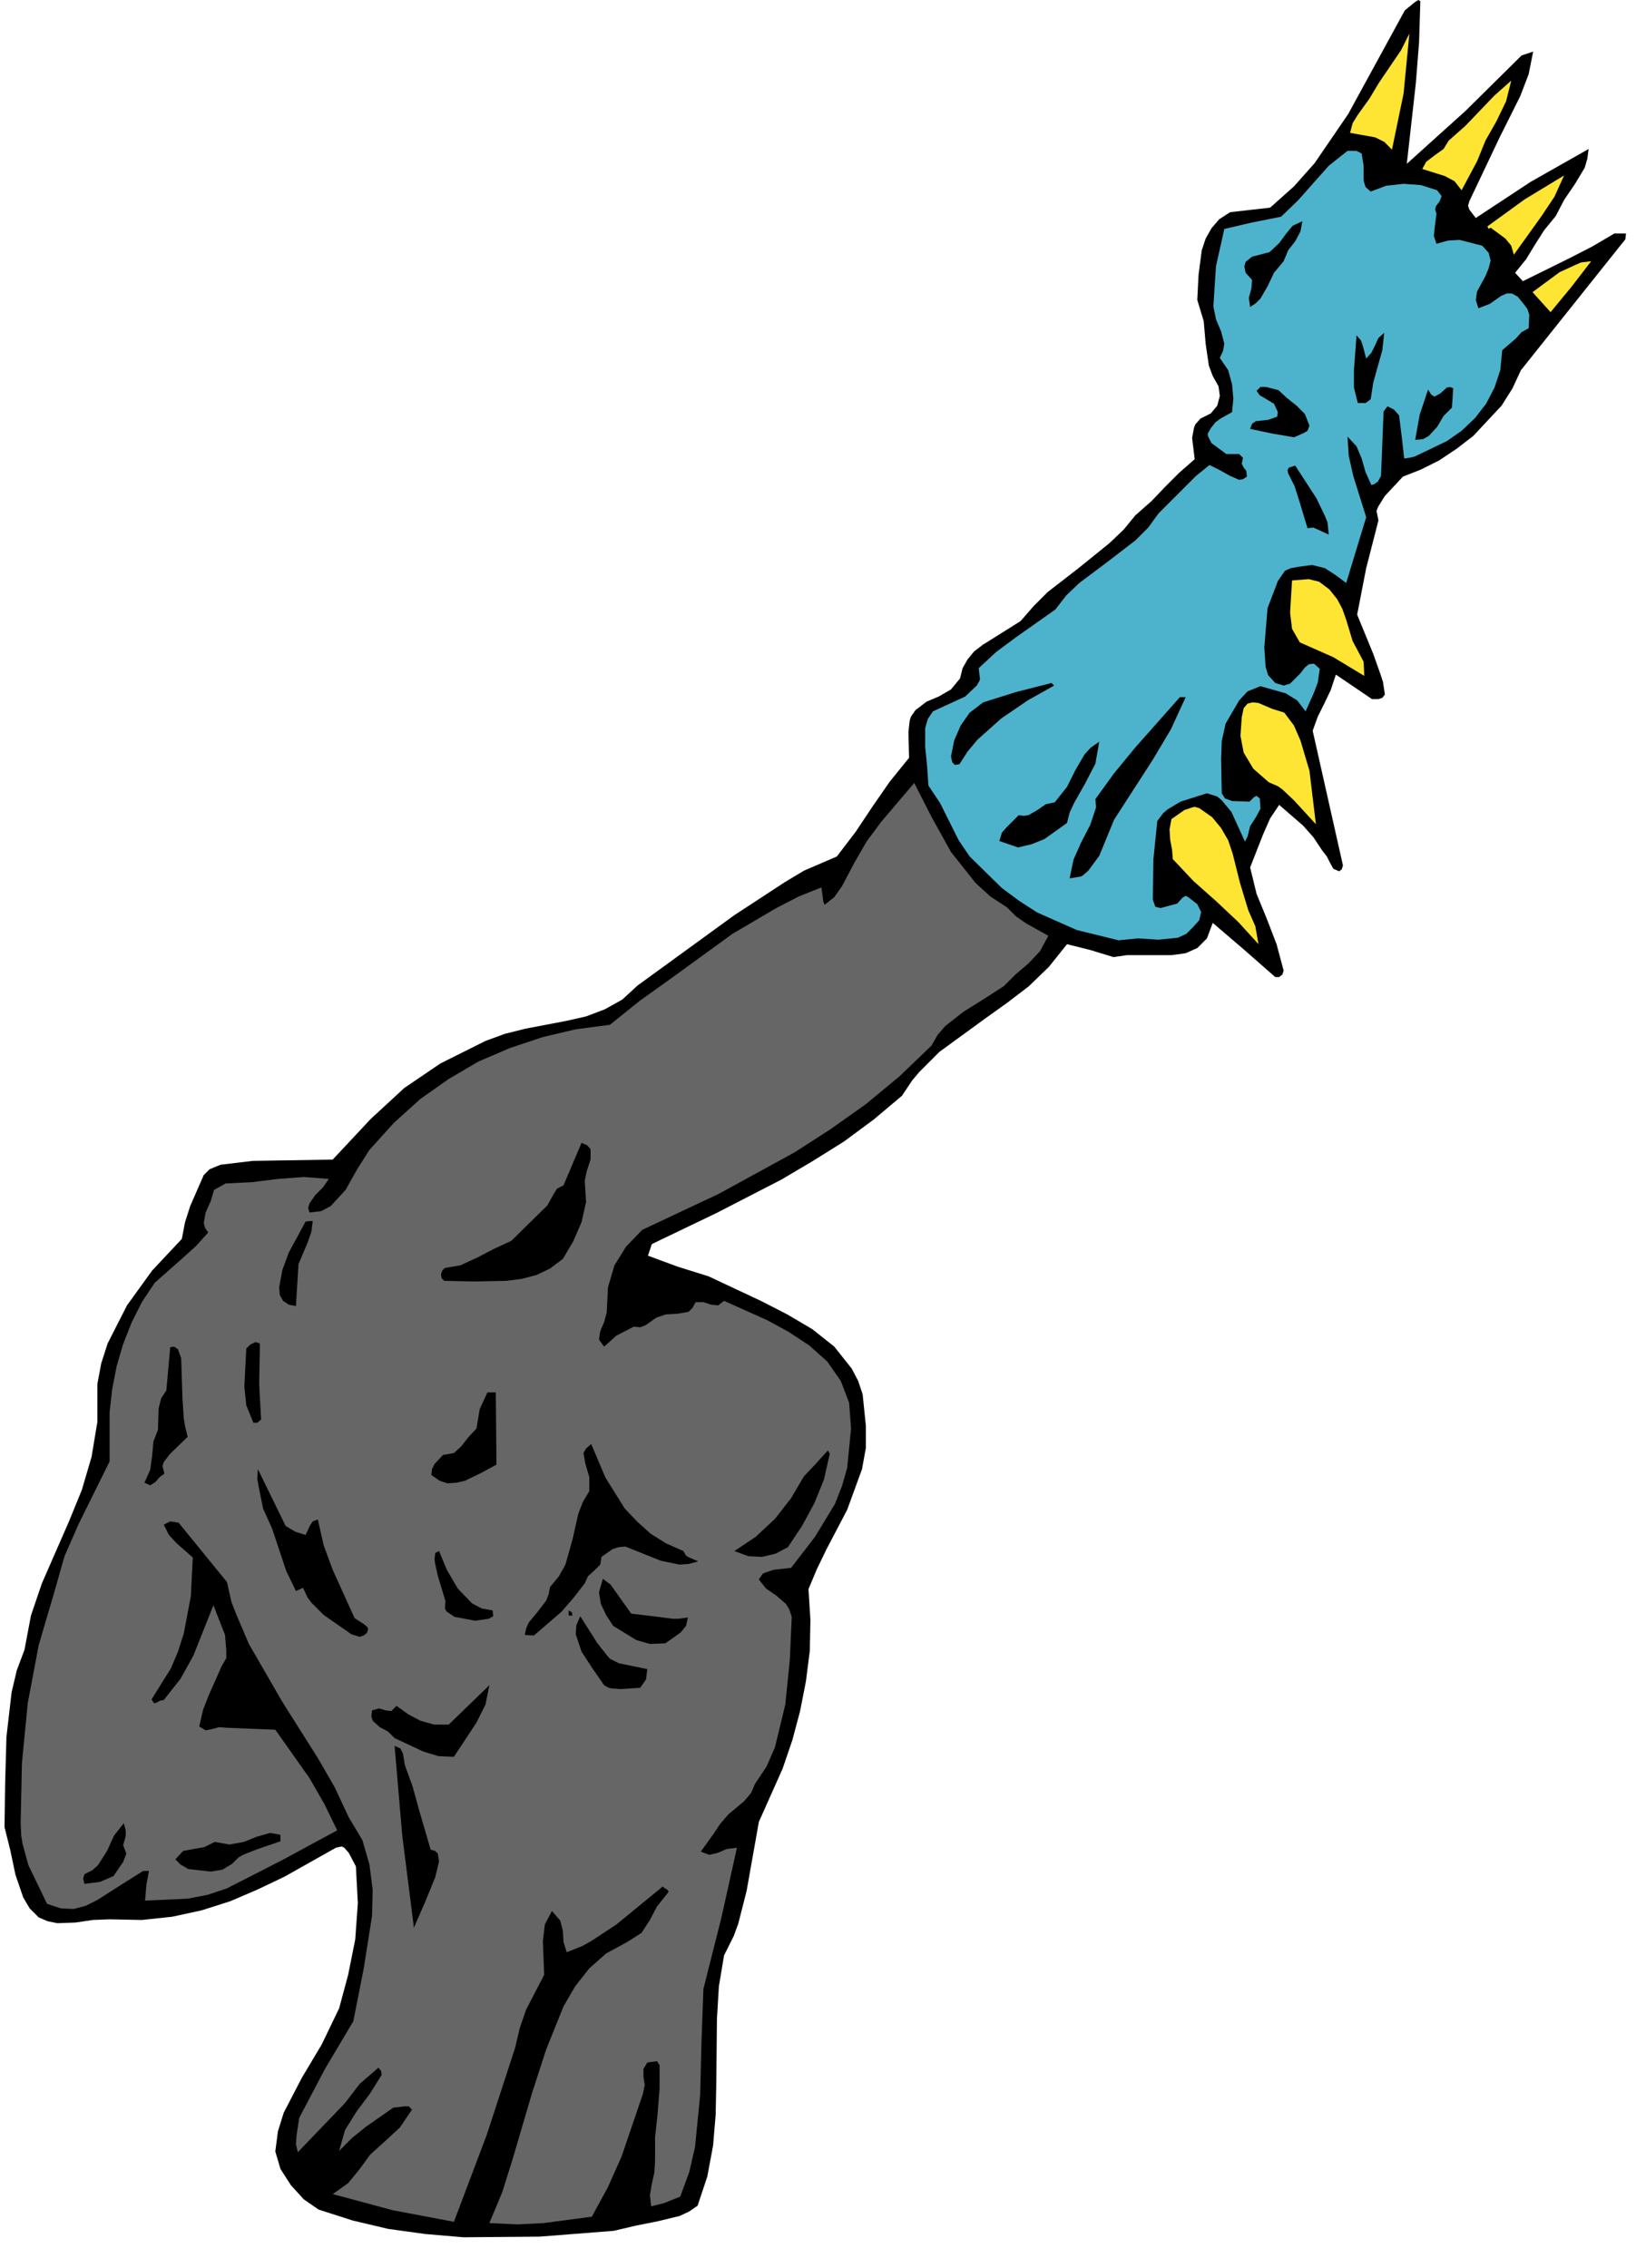 <svg xmlns="http://www.w3.org/2000/svg" fill-rule="evenodd" height="234.4" preserveAspectRatio="none" stroke-linecap="round" viewBox="0 0 2553 3517" width="170.133"><style>.pen1{stroke:none}.brush1{fill:#000}.brush2{fill:#ffe533}</style><path class="pen1 brush1" fill-rule="nonzero" d="m2203 2-2 64-5 63-14 125 91-82 87-86 18-6-7 35-13 34-32 64-47 99-2 7 2 6 10 13 85-56 90-51-2 15-4 14-15 25-17 25-13 25-18 22-14 22-14 23-17 21 12 13 73-36 35-18 34-20h18l-1 9-162 203-13 28-17 27-44 47-26 20-27 18-28 14-28 11-28 30-10 16-3 7 3 15-19 74-14 72 25 61 11 31 4 12 3 20-4 5-6 2h-10l-56-38-8 24-10 21-10 20-8 22 47 209-2 6-4 3-9-4-5-9-5-10-7-9-14-21-16-18-37-32-14 21-11 25-20 51 10 41 16 39 15 39 11 41-2 6-5 4h-6l-49-43-48-41-9 24-15 15-18 8-22 3h-69l-21 3-36-11-36-9-28 35-31 30-34 26-35 25-70 51-31 31-11 13-16 24-44 37-46 34-48 30-49 29-101 52-100 48-6 18 46 17 48 15 81 38 41 21 39 23 34 27 27 34 10 19 7 21 5 49v34l-6 33-23 63-32 61-15 31-13 31 3 48-1 48-6 47-9 46-12 45-15 44-37 83-19 107-13 51-7 19-15 30-8 48-3 50-1 99-1 50-4 48-9 48-15 45-13 9-15 7-33 8-35 7-34 8-115 9-118 1-59-5-58-8-55-13-53-17-23-16-20-22-16-25-8-27 4-31 9-29 28-54 31-52 27-56 14-52 11-55 4-56-3-57-11-21-7-8-4-2-9 2-80 45-42 20-42 18-44 14-46 10-47 5-50-1-26 1-27 4-28 1-15-3-14-6-14-14-10-17-12-35-8-38-9-36 1-69 2-71 8-69 8-34 12-32 10-53 17-50 42-96 20-49 15-51 9-54v-59l6-32 10-31 30-59 39-54 46-49 5-26 8-25 21-48 9-9 17-7 50-6 124-2 59-63 52-48 56-38 70-35 30-11 32-8 63-12 31-7 29-11 27-15 24-22 150-109 78-51 30-18 51-22 29-38 26-39 27-39 30-37-1-40 2-18 2-6 7-10 17-13 19-8 19-11 14-17 4-16 8-14 10-12 13-10 59-37 20-23 22-22 49-38 47-38 22-21 18-22 25-22 21-22 22-22 24-21-4-33 3-16 2-5 8-9 16-8 10-12 4-15-2-15-9-16-6-16-5-34-3-35-10-33 2-39 5-38 6-18 9-16 12-14 17-11 62-7 37-33 32-36 52-76 88-161 16-13 5-3 3 2z"/><path class="pen1 brush2" fill-rule="nonzero" d="m2159 232-12-12-14-7-39-7 4-15 8-13 18-25 15-25 17-25 17-25 13-26-9 93-18 87zm132 18-24 45-11-14-15-8-35-11 6-11 13-10 14-10 8-13 26-23 22-23 23-24 26-23-8 32-15 31-17 30-13 32z"/><path class="pen1" fill-rule="nonzero" style="fill:#4db3cc" d="m2126 297 24-9 27-3 27 2 25 8 7 9-3 8-6 8-1 5 2 6-3 24-1 11 4 12 18-5 18-1 35 9 10 11 3 12-3 12-5 12-13 24-2 13 4 13 18-7 17-12 9-4h8l9 5 9 11 6 8 3 9-1 21-11 6-9 10-21 18-3 31-9 27-13 25-17 22-21 20-23 16-50 24-9 2-7 1-4-35-4-32-8-9-10-5-6 8-4 100-5 9-6 4-4 1-9-20-6-21-8-19-14-15 2 30 7 31 20 64-31 102-16-12-17-11-20-5-22 3-11 2-9 4-11 16-16 42-5 61 2 30 3 10 1 3 11 12 13 4 10-3 16-16 7-9 6-5 8-1 9 8-3 21-6 16-13 29-13-17-18-11-39-11-20 8-13 14-21 36-6 27-1 28 1 53 5 8 11 4 27 1 7-7 4-2 5 4 1 16-7 13-9 14-4 16-4 8-21-46-15-18-7-6-16-5-41 13-20 12-7 6-9 12-6 59-1 63 4 11 8 2 26-7 8-9 5-3 4 2 14 11 6 12-3 13-10 11-10 10-13 6-30 3-32-2-30 3-65-16-61-27-28-18-27-20-50-49-17-25-14-28-15-30-18-27-2-30-3-30v-29l4-14 8-12 50-23 18-17 4-7 1-3-2-17 27-25 31-23 61-43 17-22 20-19 44-33 43-33 20-20 16-22 39-39 19-19 21-17 16 8 16 9 14 6 6-1 6-4-1-9-4-5-3-6 2-9-6-6h-20l-23-17-5-10-1-4 5-9 7-9 8-6 18-10 2-21-2-22-6-22-13-19 5-11 2-11-5-19-8-19-4-20 4-62 13-58 43-10 45-9 26-25 24-27 24-27 29-23h14l8 4 3 19v23l3 10 8 7z"/><path class="pen1 brush2" fill-rule="nonzero" d="m2426 272-15 33-20 30-43 60-4-14-9-11-23-17-3 2-2-4 58-42 61-37z"/><path class="pen1 brush1" fill-rule="nonzero" d="m2020 343-3 16-8 15-11 14-7 17-15 18-10 21-11 19-7 7-9 6-2-14 4-15 1-13-10-11-2-10 2-7 10-8 27-7 15-14 11-15 10-12 15-7z"/><path class="pen1 brush2" fill-rule="nonzero" d="m2468 405-30 39-33 40-28-31 42-31 24-11 9-4 16-2z"/><path class="pen1 brush1" fill-rule="nonzero" d="m2147 516-3 27-7 25-7 25-4 26-8 6h-12l-6-24v-27l4-54 7 8 3 9 5 19 8-9 6-12 5-11 9-8zm105 116-13 13-10 17-13 14-9 5-12 1 7-39 13-39 5 8 5 3 9-5 10-9 5-1 5 2-2 30zm-221 28-3 8-7 4-14 6-35-6-33-7 3-8 6-4 19-2 14-5 1-7-6-13-15-9-7-4-5-7 6-6h9l19 5 13 12 15 12 13 13 7 18zm30 169-15-7-9-4-9 1-13-43-7-22-10-20-1-5 2-4 10-3 33 51 13 27 4 10 2 19z"/><path class="pen1 brush2" fill-rule="nonzero" d="m2115 1026 1 22-48-29-52-23-12-21-3-25 3-50 26-2 16 4 16 12 12 15 8 15 6 17 10 33 17 32z"/><path class="pen1 brush1" fill-rule="nonzero" d="m1635 1063-41 23-41 28-37 33-15 18-13 20-7 1-4-4-2-9 5-25 10-23 14-20 21-16 51-16 55-14 4 4zm204 18-23 50-28 47-60 93-23 56-17 23-8 7-3 2-18 3 6-29 12-27 14-27 9-27-1-13 29-40 32-39 70-79h9z"/><path class="pen1 brush2" fill-rule="nonzero" d="m2031 1195 10 83-34-37-18-17-7-5-14-6-24-21-15-25-5-26 2-29 3-14 6-7 8-2 9 1 21 9 19 6 15 20 10 23 14 47z"/><path class="pen1 brush1" fill-rule="nonzero" d="m1705 1150-6 34-16 31-17 30-7 15-4 16-35 25-20 8-21 5-29-10 4-13 8-9 18-18 8 1 7-1 14-8 13-9 14-3 19-24 13-26 14-24 10-11 13-9z"/><path class="pen1" fill-rule="nonzero" style="fill:#666" d="m1562 1407 14 14 16 11 34 19-13 24-18 19-20 17-18 18-31 20-32 20-28 22-12 14-9 16-50 48-52 43-55 39-56 36-117 64-119 56-25 26-18 29-10 34-2 39-4 15-6 14-2 13 8 11 19-17 27-14 10 1 8-3 17-12 15-5 18-1 17-3 6-6 5-9h12l12 4 11 1 9-7 67 30 33 18 32 21 28 25 21 30 13 34 3 40-6 61-8 28-11 28-31 51-37 48-27 3-12 4-5 2-6 9 11 14 16 11 15 13 5 8 4 12-3 67-7 69-16 66-13 30-18 27-6 14-11 13-24 20-13 15-10 15-20 28 13 5 13-3 14-6 16-2-24 108-28 111-3 82-2 82-8 81-9 39-14 38-25 10-20 5-2-17 3-18 4-18 1-18v-36l4-37 3-38v-37l-4-6-15 2-6 10v12l2 13-3 14-33 97-21 47-25 46-75 10-40 2-44-2 20-48 16-51 30-102 22-68 27-67 18-31 22-28 26-23 33-18 22-14 13-20 11-21 16-20 2-3-2-3-5-3-2-2-72 59-38 25-14 8-25 10-5-16-1-17-4-16-13-15-11 21-3 26 2 52-28 54-10 29-7 30-44 135-51 135-95-18-93-25 24-17 18-22 16-22 21-19 25-23 19-28-5-5h-7l-17 2-43 30-21 17-20 20 9-32 18-29 21-28 18-29-1-6-4-5-29 25-23 30-73 76-3-12 1-14 4-27 40-76 44-74 16-81 13-82 1-41-5-39-11-38-21-35-22-47-26-45-55-87-52-90-20-47-7-18-7-31-75-92-13-2-10 5 8 16 12 13 25 22-3 60-11 58-9 28-11 26-30 48 4 6 4-1 5-3 6-1 26-33 20-36 31-78 18 46 2 24v12l-7 12-20 45-9 23-6 26 10 6 10-2 11-3 12 1 75 3 53 75 23 40 20 41-85 46-86 44-30 10-31 6-66 3 2-24 4-22h-9l-35 22-36 23-18 9-19 5-20-1-21-7-29-60-9-33-2-12-1-20 2-93 9-93 17-90 25-85 15-53 22-50 48-97v-76l4-36 7-36 10-34 13-33 16-32 20-30 43-38 21-19 19-21-5-7-2-8 3-16 8-18 5-17 18-10 41-2 40-5 40-3 39 3-9 13-12 12-9 13-2 7 2 7 18-2 15-8 23-25 18-32 19-30 38-42 41-37 44-31 46-27 49-21 51-17 51-12 53-7 46-37 49-35 95-69 68-40 35-18 35-14 2 14 1 8 2 5 15-12 12-17 19-36 19-33 23-31 51-60 27 53 30 54 38 48 23 21 26 17z"/><path class="pen1 brush2" fill-rule="nonzero" d="m1936 1411 11 25 5 28-31-34-34-32-36-32-32-34-1-14-3-16-1-16 3-16 20-14 12-4 4-1 7 2 20 14 14 17 11 19 7 21 11 44 13 43z"/><path class="pen1 brush1" fill-rule="nonzero" d="m907 1831 2 33-7 31-13 30-16 27-20 15-21 10-23 6-24 3-49 1-47-1-4-4-1-6 2-6 4-4 24-4 26-12 27-14 26-12 56-55 10-18 5-8 10-5 28-66 9 4 5 6v16l-6 18-3 15zm-422 62-2 17-6 17-14 33-4 65-11-2-9-6-5-9-1-12 5-27 10-27 26-48 11-1zm-82 198-1 55 3 55-6 5h-6l-11-27-3-29 3-59 6-6 8-4 7 2v8zm-122 15 2 62 2 31 2 12 4 17-27 26-10 13-2 6 3 12-7 5-7 8-8 5-9-4 9-20 3-22 2-22 7-18 1-33 4-16 8-12 6-67 6-1 6 4 5 14zm489 165-24 13-25 12-13 3-14 1-12-4-13-9 1-9 4-8 13-14 17-3 11-10 11-14 13-14 5-30 12-26h13l1 112zm517-17-9 40-15 37-19 35-22 33-19 10-21 5-21-1-22-8 33-22 30-28 25-32 20-34 18-19 19-21 3 5zm-370-15 22 52 30 48 19 20 21 19 24 15 27 12 4 7 5 3 14 6-15 4-14 1-29-6-55-22-11 1-9 3-17 12-2 12-9 9-10 9-5 11-17 22-19 22-43 37-14-1 2-10 4-9 14-17 13-17 4-10 2-11 14-17 10-18 11-39 9-40 7-18 10-17v-22l-6-20-3-17 4-7 8-7zm-474 127 15 9 16 5 7-15 4-6 8-3 9 40 14 38 34 75 14 9 6 5 1 3-2 6-5 4-6 2-13-4-43-30-19-19-6-8-7-15-11 5-15-31-11-33-11-33-14-31-6-30-3-16 1-15 43 88zm238 39 12 29 17 29 22 23 15 8 17 3 1 9-7 4-21 3-32-6-12-8-3-5 1-11-12-40-4-18-1-7 1-10 6-3z"/><path class="pen1 brush1" fill-rule="nonzero" d="m979 2502 42 5 22 3h9l15-2-3 13-8 10-24 17-24 1-21-6-36-22-11-17-8-17-3-18 6-21 12 9 10 14 22 31zm-92-2 1 5h-6v-8l5 3zm73 79 44 9-2 16-9 13-30 2-14-1-5-1-7-4-18-26-17-26-9-27 1-14 6-14 26 41 14 18 6 7 14 7zm-201 34-6 30-14 28-35 53-24-1-23-7-45-21-10-10-13-7-11-10-2-7 1-9 11-3 10 3 9 1 8-8 18 13 19 10 21 6h23l63-61zm-131 124 12 33 9 33 19 65 7 2 4 4 2 12-6 25-16 39-17 39-18-142-12-140 9 4 4 8 3 18zm-437 124 5 13-5 13-15 22-21 9-24 3-2-8 2-7 12-6 9-8 14-22 11-24 15-19 3 11v9l-4 14zm244-6-38 13-20 8-7 4-10 10-15 9-18 3-35-4-12-7-8-8 12-13 16-3 17-3 16-8 23 4 22-4 20-8 21-6 16 3v10z"/></svg>
